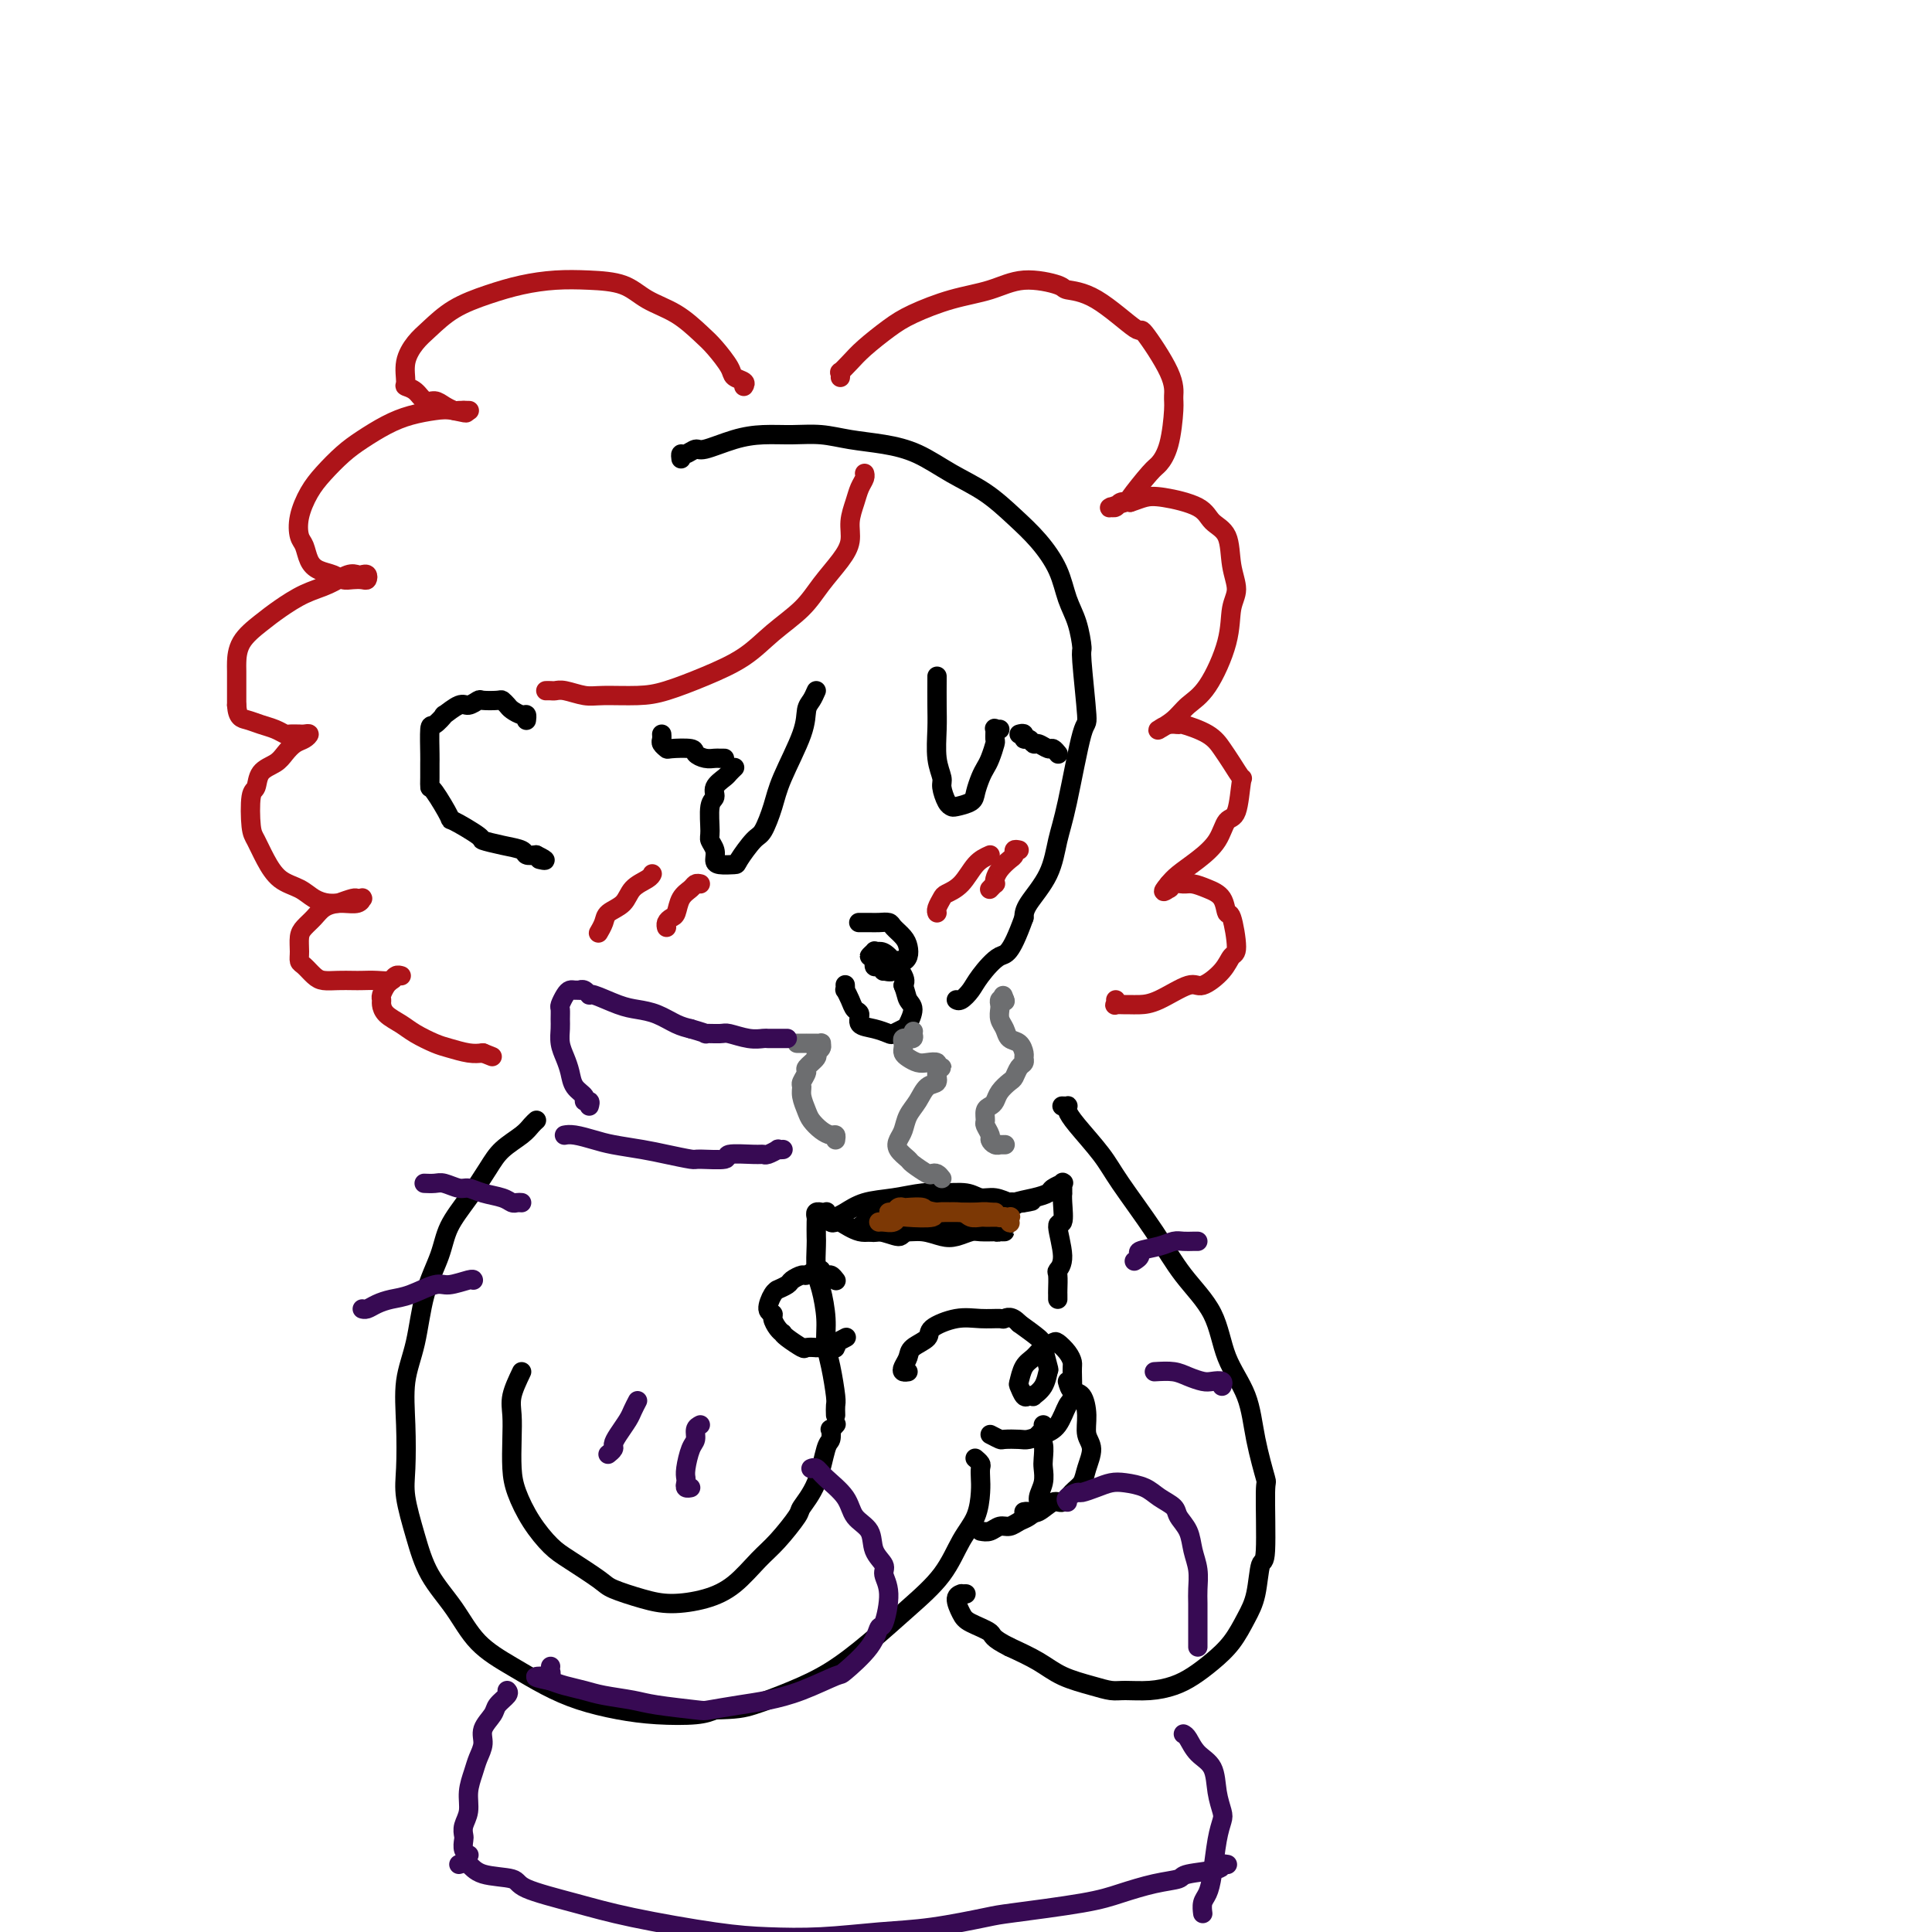 <svg viewBox='0 0 400 400' version='1.1' xmlns='http://www.w3.org/2000/svg' xmlns:xlink='http://www.w3.org/1999/xlink'><g fill='none' stroke='#000000' stroke-width='4' stroke-linecap='round' stroke-linejoin='round'><path d='M141,95c-0.059,-0.457 -0.117,-0.914 0,-1c0.117,-0.086 0.410,0.197 1,0c0.590,-0.197 1.479,-0.876 2,-1c0.521,-0.124 0.676,0.306 2,0c1.324,-0.306 3.818,-1.347 6,-2c2.182,-0.653 4.052,-0.919 6,-1c1.948,-0.081 3.975,0.021 6,0c2.025,-0.021 4.048,-0.165 6,0c1.952,0.165 3.833,0.640 6,1c2.167,0.360 4.620,0.605 7,1c2.380,0.395 4.688,0.939 7,2c2.312,1.061 4.629,2.638 7,4c2.371,1.362 4.795,2.510 7,4c2.205,1.490 4.191,3.324 6,5c1.809,1.676 3.441,3.196 5,5c1.559,1.804 3.043,3.891 4,6c0.957,2.109 1.385,4.238 2,6c0.615,1.762 1.418,3.157 2,5c0.582,1.843 0.945,4.134 1,5c0.055,0.866 -0.198,0.308 0,3c0.198,2.692 0.848,8.633 1,11c0.152,2.367 -0.194,1.158 -1,4c-0.806,2.842 -2.072,9.734 -3,14c-0.928,4.266 -1.517,5.906 -2,8c-0.483,2.094 -0.861,4.641 -2,7c-1.139,2.359 -3.040,4.531 -4,6c-0.960,1.469 -0.980,2.234 -1,3'/><path d='M212,190c-2.926,8.107 -3.740,7.374 -5,8c-1.260,0.626 -2.965,2.613 -4,4c-1.035,1.387 -1.401,2.176 -2,3c-0.599,0.824 -1.430,1.683 -2,2c-0.570,0.317 -0.877,0.090 -1,0c-0.123,-0.090 -0.061,-0.045 0,0'/><path d='M169,143c-0.311,0.708 -0.621,1.415 -1,2c-0.379,0.585 -0.826,1.046 -1,2c-0.174,0.954 -0.076,2.399 -1,5c-0.924,2.601 -2.872,6.357 -4,9c-1.128,2.643 -1.438,4.172 -2,6c-0.562,1.828 -1.376,3.954 -2,5c-0.624,1.046 -1.057,1.010 -2,2c-0.943,0.990 -2.395,3.006 -3,4c-0.605,0.994 -0.362,0.967 -1,1c-0.638,0.033 -2.157,0.125 -3,0c-0.843,-0.125 -1.012,-0.467 -1,-1c0.012,-0.533 0.204,-1.255 0,-2c-0.204,-0.745 -0.803,-1.512 -1,-2c-0.197,-0.488 0.006,-0.698 0,-2c-0.006,-1.302 -0.223,-3.697 0,-5c0.223,-1.303 0.887,-1.516 1,-2c0.113,-0.484 -0.323,-1.240 0,-2c0.323,-0.760 1.406,-1.523 2,-2c0.594,-0.477 0.698,-0.667 1,-1c0.302,-0.333 0.800,-0.809 1,-1c0.200,-0.191 0.100,-0.095 0,0'/><path d='M194,140c0.002,-0.033 0.005,-0.065 0,1c-0.005,1.065 -0.016,3.229 0,5c0.016,1.771 0.060,3.150 0,5c-0.060,1.850 -0.223,4.170 0,6c0.223,1.830 0.831,3.171 1,4c0.169,0.829 -0.102,1.148 0,2c0.102,0.852 0.576,2.237 1,3c0.424,0.763 0.796,0.902 1,1c0.204,0.098 0.240,0.153 1,0c0.760,-0.153 2.245,-0.515 3,-1c0.755,-0.485 0.780,-1.093 1,-2c0.220,-0.907 0.633,-2.111 1,-3c0.367,-0.889 0.687,-1.461 1,-2c0.313,-0.539 0.619,-1.044 1,-2c0.381,-0.956 0.838,-2.361 1,-3c0.162,-0.639 0.030,-0.511 0,-1c-0.030,-0.489 0.044,-1.595 0,-2c-0.044,-0.405 -0.204,-0.109 0,0c0.204,0.109 0.773,0.031 1,0c0.227,-0.031 0.114,-0.016 0,0'/><path d='M150,157c-0.354,0.006 -0.708,0.012 -1,0c-0.292,-0.012 -0.523,-0.042 -1,0c-0.477,0.042 -1.198,0.156 -2,0c-0.802,-0.156 -1.683,-0.581 -2,-1c-0.317,-0.419 -0.071,-0.833 -1,-1c-0.929,-0.167 -3.034,-0.087 -4,0c-0.966,0.087 -0.795,0.181 -1,0c-0.205,-0.181 -0.787,-0.637 -1,-1c-0.213,-0.363 -0.057,-0.633 0,-1c0.057,-0.367 0.015,-0.829 0,-1c-0.015,-0.171 -0.004,-0.049 0,0c0.004,0.049 0.002,0.024 0,0'/><path d='M211,152c0.446,-0.122 0.892,-0.244 1,0c0.108,0.244 -0.122,0.854 0,1c0.122,0.146 0.596,-0.172 1,0c0.404,0.172 0.739,0.834 1,1c0.261,0.166 0.448,-0.166 1,0c0.552,0.166 1.467,0.828 2,1c0.533,0.172 0.682,-0.146 1,0c0.318,0.146 0.805,0.756 1,1c0.195,0.244 0.097,0.122 0,0'/><path d='M178,191c-0.181,0.001 -0.362,0.003 0,0c0.362,-0.003 1.266,-0.009 2,0c0.734,0.009 1.296,0.033 2,0c0.704,-0.033 1.548,-0.122 2,0c0.452,0.122 0.510,0.454 1,1c0.490,0.546 1.410,1.307 2,2c0.590,0.693 0.850,1.318 1,2c0.150,0.682 0.190,1.422 0,2c-0.190,0.578 -0.611,0.993 -1,1c-0.389,0.007 -0.748,-0.395 -1,0c-0.252,0.395 -0.397,1.586 -1,2c-0.603,0.414 -1.663,0.051 -2,0c-0.337,-0.051 0.048,0.212 0,0c-0.048,-0.212 -0.531,-0.898 -1,-1c-0.469,-0.102 -0.925,0.379 -1,0c-0.075,-0.379 0.231,-1.618 0,-2c-0.231,-0.382 -1.000,0.094 -1,0c-0.000,-0.094 0.767,-0.758 1,-1c0.233,-0.242 -0.070,-0.062 0,0c0.070,0.062 0.514,0.006 1,0c0.486,-0.006 1.016,0.037 2,1c0.984,0.963 2.424,2.847 3,4c0.576,1.153 0.288,1.577 0,2'/><path d='M187,204c0.616,1.532 0.655,2.361 1,3c0.345,0.639 0.995,1.086 1,2c0.005,0.914 -0.634,2.294 -1,3c-0.366,0.706 -0.460,0.737 -1,1c-0.540,0.263 -1.527,0.757 -2,1c-0.473,0.243 -0.431,0.235 -1,0c-0.569,-0.235 -1.749,-0.695 -3,-1c-1.251,-0.305 -2.574,-0.454 -3,-1c-0.426,-0.546 0.043,-1.490 0,-2c-0.043,-0.510 -0.600,-0.585 -1,-1c-0.400,-0.415 -0.643,-1.169 -1,-2c-0.357,-0.831 -0.828,-1.739 -1,-2c-0.172,-0.261 -0.046,0.126 0,0c0.046,-0.126 0.012,-0.765 0,-1c-0.012,-0.235 -0.004,-0.067 0,0c0.004,0.067 0.002,0.034 0,0'/><path d='M111,232c-0.022,0.019 -0.043,0.038 0,0c0.043,-0.038 0.151,-0.133 0,0c-0.151,0.133 -0.559,0.495 -1,1c-0.441,0.505 -0.913,1.155 -2,2c-1.087,0.845 -2.790,1.886 -4,3c-1.210,1.114 -1.928,2.302 -3,4c-1.072,1.698 -2.499,3.904 -4,6c-1.501,2.096 -3.075,4.080 -4,6c-0.925,1.920 -1.201,3.777 -2,6c-0.799,2.223 -2.123,4.814 -3,8c-0.877,3.186 -1.308,6.968 -2,10c-0.692,3.032 -1.644,5.316 -2,8c-0.356,2.684 -0.116,5.770 0,9c0.116,3.230 0.109,6.605 0,9c-0.109,2.395 -0.321,3.809 0,6c0.321,2.191 1.175,5.159 2,8c0.825,2.841 1.622,5.555 3,8c1.378,2.445 3.338,4.623 5,7c1.662,2.377 3.026,4.955 5,7c1.974,2.045 4.559,3.557 7,5c2.441,1.443 4.740,2.818 7,4c2.260,1.182 4.481,2.170 7,3c2.519,0.830 5.335,1.501 8,2c2.665,0.499 5.179,0.827 8,1c2.821,0.173 5.949,0.192 8,0c2.051,-0.192 3.026,-0.596 4,-1'/><path d='M148,354c4.523,-0.090 5.831,-0.314 8,-1c2.169,-0.686 5.199,-1.832 8,-3c2.801,-1.168 5.372,-2.356 8,-4c2.628,-1.644 5.313,-3.744 8,-6c2.687,-2.256 5.375,-4.670 8,-7c2.625,-2.330 5.187,-4.578 7,-7c1.813,-2.422 2.878,-5.020 4,-7c1.122,-1.980 2.302,-3.342 3,-5c0.698,-1.658 0.915,-3.611 1,-5c0.085,-1.389 0.036,-2.215 0,-3c-0.036,-0.785 -0.061,-1.530 0,-2c0.061,-0.470 0.209,-0.665 0,-1c-0.209,-0.335 -0.774,-0.810 -1,-1c-0.226,-0.190 -0.113,-0.095 0,0'/><path d='M108,284c-0.844,1.771 -1.689,3.543 -2,5c-0.311,1.457 -0.090,2.601 0,4c0.090,1.399 0.047,3.053 0,5c-0.047,1.947 -0.098,4.186 0,6c0.098,1.814 0.345,3.204 1,5c0.655,1.796 1.719,4.000 3,6c1.281,2.000 2.778,3.796 4,5c1.222,1.204 2.169,1.815 4,3c1.831,1.185 4.547,2.942 6,4c1.453,1.058 1.644,1.415 3,2c1.356,0.585 3.878,1.398 6,2c2.122,0.602 3.844,0.992 6,1c2.156,0.008 4.746,-0.366 7,-1c2.254,-0.634 4.171,-1.529 6,-3c1.829,-1.471 3.572,-3.516 5,-5c1.428,-1.484 2.543,-2.405 4,-4c1.457,-1.595 3.256,-3.865 4,-5c0.744,-1.135 0.434,-1.135 1,-2c0.566,-0.865 2.007,-2.595 3,-5c0.993,-2.405 1.538,-5.485 2,-7c0.462,-1.515 0.842,-1.464 1,-2c0.158,-0.536 0.094,-1.659 0,-2c-0.094,-0.341 -0.218,0.101 0,0c0.218,-0.101 0.776,-0.743 1,-1c0.224,-0.257 0.112,-0.128 0,0'/><path d='M205,297c0.812,0.421 1.624,0.842 2,1c0.376,0.158 0.317,0.053 1,0c0.683,-0.053 2.109,-0.053 3,0c0.891,0.053 1.248,0.159 2,0c0.752,-0.159 1.900,-0.582 3,-1c1.100,-0.418 2.152,-0.832 3,-2c0.848,-1.168 1.493,-3.089 2,-4c0.507,-0.911 0.875,-0.812 1,-2c0.125,-1.188 0.007,-3.664 0,-5c-0.007,-1.336 0.097,-1.533 0,-2c-0.097,-0.467 -0.396,-1.205 -1,-2c-0.604,-0.795 -1.513,-1.648 -2,-2c-0.487,-0.352 -0.551,-0.203 -1,0c-0.449,0.203 -1.284,0.459 -2,1c-0.716,0.541 -1.313,1.368 -2,2c-0.687,0.632 -1.463,1.069 -2,2c-0.537,0.931 -0.833,2.354 -1,3c-0.167,0.646 -0.204,0.514 0,1c0.204,0.486 0.650,1.590 1,2c0.350,0.410 0.605,0.127 1,0c0.395,-0.127 0.930,-0.097 1,0c0.070,0.097 -0.325,0.261 0,0c0.325,-0.261 1.368,-0.947 2,-2c0.632,-1.053 0.852,-2.473 1,-3c0.148,-0.527 0.225,-0.162 0,-1c-0.225,-0.838 -0.753,-2.879 -1,-4c-0.247,-1.121 -0.213,-1.320 -1,-2c-0.787,-0.680 -2.393,-1.840 -4,-3'/><path d='M211,274c-1.596,-1.772 -2.586,-1.201 -3,-1c-0.414,0.201 -0.252,0.032 -1,0c-0.748,-0.032 -2.407,0.074 -4,0c-1.593,-0.074 -3.119,-0.330 -5,0c-1.881,0.330 -4.115,1.244 -5,2c-0.885,0.756 -0.420,1.355 -1,2c-0.580,0.645 -2.204,1.336 -3,2c-0.796,0.664 -0.763,1.302 -1,2c-0.237,0.698 -0.744,1.455 -1,2c-0.256,0.545 -0.261,0.877 0,1c0.261,0.123 0.789,0.035 1,0c0.211,-0.035 0.106,-0.018 0,0'/><path d='M173,293c-0.022,-0.768 -0.044,-1.536 0,-2c0.044,-0.464 0.153,-0.624 0,-2c-0.153,-1.376 -0.566,-3.969 -1,-6c-0.434,-2.031 -0.887,-3.500 -1,-5c-0.113,-1.500 0.113,-3.030 0,-5c-0.113,-1.970 -0.566,-4.381 -1,-6c-0.434,-1.619 -0.848,-2.447 -1,-4c-0.152,-1.553 -0.042,-3.831 0,-5c0.042,-1.169 0.015,-1.227 0,-2c-0.015,-0.773 -0.019,-2.260 0,-3c0.019,-0.740 0.061,-0.734 0,-1c-0.061,-0.266 -0.226,-0.804 0,-1c0.226,-0.196 0.844,-0.048 1,0c0.156,0.048 -0.150,-0.002 0,0c0.150,0.002 0.757,0.057 1,0c0.243,-0.057 0.121,-0.225 0,0c-0.121,0.225 -0.242,0.843 0,1c0.242,0.157 0.848,-0.146 1,0c0.152,0.146 -0.148,0.742 0,1c0.148,0.258 0.744,0.179 1,0c0.256,-0.179 0.172,-0.458 1,0c0.828,0.458 2.567,1.653 4,2c1.433,0.347 2.559,-0.154 4,0c1.441,0.154 3.196,0.965 4,1c0.804,0.035 0.658,-0.704 2,-1c1.342,-0.296 4.171,-0.148 7,0'/><path d='M195,255c4.916,-0.035 4.205,-1.123 5,-2c0.795,-0.877 3.096,-1.545 5,-2c1.904,-0.455 3.412,-0.699 4,-1c0.588,-0.301 0.256,-0.659 1,-1c0.744,-0.341 2.563,-0.666 4,-1c1.437,-0.334 2.490,-0.677 3,-1c0.510,-0.323 0.476,-0.624 1,-1c0.524,-0.376 1.604,-0.825 2,-1c0.396,-0.175 0.106,-0.076 0,0c-0.106,0.076 -0.029,0.129 0,0c0.029,-0.129 0.009,-0.440 0,0c-0.009,0.440 -0.007,1.629 0,2c0.007,0.371 0.021,-0.077 0,0c-0.021,0.077 -0.076,0.679 0,2c0.076,1.321 0.283,3.360 0,4c-0.283,0.640 -1.057,-0.119 -1,1c0.057,1.119 0.943,4.117 1,6c0.057,1.883 -0.717,2.652 -1,3c-0.283,0.348 -0.076,0.276 0,1c0.076,0.724 0.020,2.246 0,3c-0.020,0.754 -0.005,0.742 0,1c0.005,0.258 0.002,0.788 0,1c-0.002,0.212 -0.001,0.106 0,0'/><path d='M203,317c0.666,0.120 1.333,0.240 2,0c0.667,-0.240 1.335,-0.841 2,-1c0.665,-0.159 1.326,0.124 2,0c0.674,-0.124 1.361,-0.655 2,-1c0.639,-0.345 1.229,-0.505 2,-1c0.771,-0.495 1.723,-1.325 2,-2c0.277,-0.675 -0.121,-1.197 0,-2c0.121,-0.803 0.761,-1.889 1,-3c0.239,-1.111 0.077,-2.248 0,-3c-0.077,-0.752 -0.069,-1.118 0,-2c0.069,-0.882 0.201,-2.278 0,-3c-0.201,-0.722 -0.733,-0.768 -1,-1c-0.267,-0.232 -0.267,-0.650 0,-1c0.267,-0.350 0.803,-0.633 1,-1c0.197,-0.367 0.056,-0.819 0,-1c-0.056,-0.181 -0.028,-0.090 0,0'/><path d='M173,252c0.532,-0.218 1.064,-0.436 2,-1c0.936,-0.564 2.278,-1.473 4,-2c1.722,-0.527 3.826,-0.673 6,-1c2.174,-0.327 4.419,-0.835 6,-1c1.581,-0.165 2.497,0.012 4,0c1.503,-0.012 3.593,-0.213 5,0c1.407,0.213 2.131,0.842 3,1c0.869,0.158 1.884,-0.154 3,0c1.116,0.154 2.335,0.773 3,1c0.665,0.227 0.778,0.061 1,0c0.222,-0.061 0.555,-0.016 1,0c0.445,0.016 1.003,0.005 1,0c-0.003,-0.005 -0.565,-0.002 -1,0c-0.435,0.002 -0.741,0.004 -1,0c-0.259,-0.004 -0.470,-0.013 -1,0c-0.530,0.013 -1.378,0.050 -2,0c-0.622,-0.050 -1.016,-0.186 -2,0c-0.984,0.186 -2.556,0.694 -4,1c-1.444,0.306 -2.761,0.411 -4,1c-1.239,0.589 -2.402,1.661 -4,2c-1.598,0.339 -3.633,-0.056 -5,0c-1.367,0.056 -2.068,0.561 -3,1c-0.932,0.439 -2.097,0.810 -3,1c-0.903,0.190 -1.544,0.197 -2,0c-0.456,-0.197 -0.728,-0.599 -1,-1'/><path d='M179,254c-4.926,0.772 -0.741,0.202 1,0c1.741,-0.202 1.037,-0.036 1,0c-0.037,0.036 0.591,-0.057 1,0c0.409,0.057 0.598,0.263 2,0c1.402,-0.263 4.019,-0.995 6,-1c1.981,-0.005 3.328,0.717 5,1c1.672,0.283 3.668,0.128 5,0c1.332,-0.128 2.000,-0.231 3,0c1.000,0.231 2.334,0.794 3,1c0.666,0.206 0.666,0.056 1,0c0.334,-0.056 1.002,-0.016 1,0c-0.002,0.016 -0.675,0.008 -1,0c-0.325,-0.008 -0.302,-0.015 -1,0c-0.698,0.015 -2.118,0.053 -3,0c-0.882,-0.053 -1.227,-0.195 -2,0c-0.773,0.195 -1.975,0.729 -3,1c-1.025,0.271 -1.872,0.280 -3,0c-1.128,-0.280 -2.538,-0.849 -4,-1c-1.462,-0.151 -2.976,0.117 -4,0c-1.024,-0.117 -1.557,-0.620 -2,-1c-0.443,-0.380 -0.794,-0.638 -1,-1c-0.206,-0.362 -0.265,-0.828 0,-1c0.265,-0.172 0.856,-0.049 1,0c0.144,0.049 -0.158,0.023 0,0c0.158,-0.023 0.776,-0.044 1,0c0.224,0.044 0.055,0.152 1,0c0.945,-0.152 3.005,-0.563 5,-1c1.995,-0.437 3.927,-0.901 6,-1c2.073,-0.099 4.289,0.166 6,0c1.711,-0.166 2.917,-0.762 4,-1c1.083,-0.238 2.041,-0.119 3,0'/><path d='M211,249c4.470,-0.623 2.145,-0.181 1,0c-1.145,0.181 -1.110,0.101 -1,0c0.110,-0.101 0.294,-0.223 0,0c-0.294,0.223 -1.067,0.792 -2,1c-0.933,0.208 -2.027,0.055 -3,0c-0.973,-0.055 -1.825,-0.012 -3,0c-1.175,0.012 -2.673,-0.007 -4,0c-1.327,0.007 -2.481,0.040 -4,0c-1.519,-0.040 -3.401,-0.151 -5,0c-1.599,0.151 -2.916,0.566 -4,1c-1.084,0.434 -1.936,0.887 -3,1c-1.064,0.113 -2.339,-0.113 -3,0c-0.661,0.113 -0.709,0.566 -1,1c-0.291,0.434 -0.824,0.848 -1,1c-0.176,0.152 0.004,0.041 0,0c-0.004,-0.041 -0.193,-0.011 0,0c0.193,0.011 0.770,0.003 1,0c0.230,-0.003 0.115,-0.002 0,0'/></g>
<g fill='none' stroke='#6D6E70' stroke-width='4' stroke-linecap='round' stroke-linejoin='round'><path d='M208,237c-0.032,0.001 -0.064,0.001 0,0c0.064,-0.001 0.223,-0.004 0,0c-0.223,0.004 -0.829,0.013 -1,0c-0.171,-0.013 0.094,-0.049 0,0c-0.094,0.049 -0.547,0.183 -1,0c-0.453,-0.183 -0.907,-0.683 -1,-1c-0.093,-0.317 0.174,-0.452 0,-1c-0.174,-0.548 -0.790,-1.508 -1,-2c-0.210,-0.492 -0.016,-0.516 0,-1c0.016,-0.484 -0.147,-1.429 0,-2c0.147,-0.571 0.603,-0.768 1,-1c0.397,-0.232 0.736,-0.500 1,-1c0.264,-0.500 0.453,-1.233 1,-2c0.547,-0.767 1.453,-1.568 2,-2c0.547,-0.432 0.736,-0.496 1,-1c0.264,-0.504 0.605,-1.448 1,-2c0.395,-0.552 0.845,-0.710 1,-1c0.155,-0.290 0.014,-0.711 0,-1c-0.014,-0.289 0.098,-0.447 0,-1c-0.098,-0.553 -0.404,-1.500 -1,-2c-0.596,-0.500 -1.480,-0.554 -2,-1c-0.520,-0.446 -0.676,-1.286 -1,-2c-0.324,-0.714 -0.816,-1.302 -1,-2c-0.184,-0.698 -0.060,-1.507 0,-2c0.060,-0.493 0.055,-0.671 0,-1c-0.055,-0.329 -0.158,-0.808 0,-1c0.158,-0.192 0.579,-0.096 1,0'/><path d='M208,207c-0.622,-1.711 -0.178,-0.489 0,0c0.178,0.489 0.089,0.244 0,0'/><path d='M195,244c-0.316,-0.408 -0.633,-0.815 -1,-1c-0.367,-0.185 -0.785,-0.146 -1,0c-0.215,0.146 -0.226,0.401 -1,0c-0.774,-0.401 -2.309,-1.457 -3,-2c-0.691,-0.543 -0.537,-0.571 -1,-1c-0.463,-0.429 -1.544,-1.258 -2,-2c-0.456,-0.742 -0.289,-1.397 0,-2c0.289,-0.603 0.698,-1.155 1,-2c0.302,-0.845 0.496,-1.984 1,-3c0.504,-1.016 1.317,-1.908 2,-3c0.683,-1.092 1.237,-2.383 2,-3c0.763,-0.617 1.737,-0.561 2,-1c0.263,-0.439 -0.184,-1.372 0,-2c0.184,-0.628 1.000,-0.952 1,-1c0.000,-0.048 -0.816,0.180 -1,0c-0.184,-0.180 0.262,-0.769 0,-1c-0.262,-0.231 -1.233,-0.103 -2,0c-0.767,0.103 -1.330,0.183 -2,0c-0.670,-0.183 -1.449,-0.627 -2,-1c-0.551,-0.373 -0.876,-0.674 -1,-1c-0.124,-0.326 -0.048,-0.676 0,-1c0.048,-0.324 0.069,-0.622 0,-1c-0.069,-0.378 -0.228,-0.836 0,-1c0.228,-0.164 0.845,-0.034 1,0c0.155,0.034 -0.151,-0.029 0,0c0.151,0.029 0.757,0.151 1,0c0.243,-0.151 0.121,-0.576 0,-1'/><path d='M189,214c0.167,-0.833 0.083,-0.417 0,0'/><path d='M173,236c0.067,-0.440 0.134,-0.879 0,-1c-0.134,-0.121 -0.471,0.077 -1,0c-0.529,-0.077 -1.252,-0.430 -2,-1c-0.748,-0.570 -1.522,-1.356 -2,-2c-0.478,-0.644 -0.660,-1.146 -1,-2c-0.340,-0.854 -0.839,-2.059 -1,-3c-0.161,-0.941 0.017,-1.618 0,-2c-0.017,-0.382 -0.230,-0.470 0,-1c0.230,-0.530 0.903,-1.504 1,-2c0.097,-0.496 -0.381,-0.515 0,-1c0.381,-0.485 1.619,-1.436 2,-2c0.381,-0.564 -0.097,-0.739 0,-1c0.097,-0.261 0.769,-0.606 1,-1c0.231,-0.394 0.019,-0.838 0,-1c-0.019,-0.162 0.153,-0.043 0,0c-0.153,0.043 -0.632,0.012 -1,0c-0.368,-0.012 -0.624,-0.003 -1,0c-0.376,0.003 -0.871,0.001 -1,0c-0.129,-0.001 0.110,-0.000 0,0c-0.110,0.000 -0.568,0.000 -1,0c-0.432,-0.000 -0.838,-0.000 -1,0c-0.162,0.000 -0.081,0.000 0,0'/></g>
<g fill='none' stroke='#7C3805' stroke-width='4' stroke-linecap='round' stroke-linejoin='round'><path d='M182,253c0.016,-0.002 0.032,-0.004 0,0c-0.032,0.004 -0.111,0.015 0,0c0.111,-0.015 0.413,-0.056 1,0c0.587,0.056 1.459,0.207 2,0c0.541,-0.207 0.750,-0.774 1,-1c0.250,-0.226 0.541,-0.113 2,0c1.459,0.113 4.085,0.225 5,0c0.915,-0.225 0.120,-0.789 1,-1c0.880,-0.211 3.435,-0.071 5,0c1.565,0.071 2.140,0.072 3,0c0.860,-0.072 2.006,-0.216 3,0c0.994,0.216 1.835,0.794 2,1c0.165,0.206 -0.347,0.042 0,0c0.347,-0.042 1.553,0.037 2,0c0.447,-0.037 0.134,-0.192 0,0c-0.134,0.192 -0.091,0.731 0,1c0.091,0.269 0.228,0.268 0,0c-0.228,-0.268 -0.821,-0.804 -1,-1c-0.179,-0.196 0.055,-0.053 0,0c-0.055,0.053 -0.400,0.015 -1,0c-0.600,-0.015 -1.457,-0.008 -2,0c-0.543,0.008 -0.772,0.016 -1,0c-0.228,-0.016 -0.453,-0.057 -1,0c-0.547,0.057 -1.415,0.211 -2,0c-0.585,-0.211 -0.888,-0.788 -2,-1c-1.112,-0.212 -3.032,-0.061 -4,0c-0.968,0.061 -0.984,0.030 -1,0'/><path d='M194,251c-2.831,-0.380 -2.407,-0.830 -3,-1c-0.593,-0.170 -2.202,-0.060 -3,0c-0.798,0.060 -0.785,0.069 -1,0c-0.215,-0.069 -0.658,-0.215 -1,0c-0.342,0.215 -0.584,0.790 -1,1c-0.416,0.210 -1.008,0.056 -1,0c0.008,-0.056 0.615,-0.015 1,0c0.385,0.015 0.547,0.004 1,0c0.453,-0.004 1.195,-0.001 2,0c0.805,0.001 1.671,0.000 2,0c0.329,-0.000 0.122,-0.000 1,0c0.878,0.000 2.842,0.000 4,0c1.158,-0.000 1.509,-0.000 2,0c0.491,0.000 1.121,0.000 2,0c0.879,-0.000 2.008,-0.000 3,0c0.992,0.000 1.846,0.000 2,0c0.154,-0.000 -0.392,-0.000 0,0c0.392,0.000 1.724,0.000 2,0c0.276,-0.000 -0.502,-0.000 -1,0c-0.498,0.000 -0.717,0.000 -1,0c-0.283,-0.000 -0.632,-0.000 -1,0c-0.368,0.000 -0.756,0.000 -1,0c-0.244,-0.000 -0.344,-0.000 -1,0c-0.656,0.000 -1.869,0.000 -3,0c-1.131,-0.000 -2.179,-0.000 -3,0c-0.821,0.000 -1.413,0.000 -2,0c-0.587,-0.000 -1.168,-0.000 -2,0c-0.832,0.000 -1.916,0.000 -3,0'/><path d='M188,251c-3.171,-0.061 -2.100,-0.212 -2,0c0.100,0.212 -0.772,0.789 -1,1c-0.228,0.211 0.186,0.057 0,0c-0.186,-0.057 -0.973,-0.015 -1,0c-0.027,0.015 0.707,0.004 1,0c0.293,-0.004 0.147,-0.002 0,0'/></g>
<g fill='none' stroke='#000000' stroke-width='4' stroke-linecap='round' stroke-linejoin='round'><path d='M220,229c-0.111,-0.004 -0.223,-0.009 0,0c0.223,0.009 0.780,0.031 1,0c0.220,-0.031 0.103,-0.117 0,0c-0.103,0.117 -0.192,0.436 0,1c0.192,0.564 0.663,1.373 2,3c1.337,1.627 3.538,4.073 5,6c1.462,1.927 2.185,3.335 4,6c1.815,2.665 4.720,6.586 7,10c2.280,3.414 3.933,6.320 6,9c2.067,2.680 4.547,5.133 6,8c1.453,2.867 1.878,6.147 3,9c1.122,2.853 2.943,5.277 4,8c1.057,2.723 1.352,5.744 2,9c0.648,3.256 1.649,6.748 2,8c0.351,1.252 0.050,0.266 0,3c-0.050,2.734 0.150,9.189 0,12c-0.150,2.811 -0.651,1.977 -1,3c-0.349,1.023 -0.547,3.902 -1,6c-0.453,2.098 -1.162,3.416 -2,5c-0.838,1.584 -1.804,3.433 -3,5c-1.196,1.567 -2.620,2.850 -4,4c-1.380,1.150 -2.714,2.165 -4,3c-1.286,0.835 -2.523,1.489 -4,2c-1.477,0.511 -3.196,0.878 -5,1c-1.804,0.122 -3.695,-0.001 -5,0c-1.305,0.001 -2.024,0.124 -3,0c-0.976,-0.124 -2.210,-0.497 -4,-1c-1.790,-0.503 -4.136,-1.135 -6,-2c-1.864,-0.865 -3.247,-1.961 -5,-3c-1.753,-1.039 -3.877,-2.019 -6,-3'/><path d='M209,341c-3.939,-1.971 -3.286,-2.399 -4,-3c-0.714,-0.601 -2.795,-1.377 -4,-2c-1.205,-0.623 -1.535,-1.095 -2,-2c-0.465,-0.905 -1.067,-2.242 -1,-3c0.067,-0.758 0.801,-0.935 1,-1c0.199,-0.065 -0.139,-0.017 0,0c0.139,0.017 0.754,0.005 1,0c0.246,-0.005 0.123,-0.002 0,0'/><path d='M221,286c0.229,0.826 0.458,1.651 1,2c0.542,0.349 1.396,0.221 2,1c0.604,0.779 0.958,2.463 1,4c0.042,1.537 -0.229,2.925 0,4c0.229,1.075 0.959,1.837 1,3c0.041,1.163 -0.607,2.726 -1,4c-0.393,1.274 -0.532,2.258 -1,3c-0.468,0.742 -1.267,1.243 -2,2c-0.733,0.757 -1.402,1.772 -2,2c-0.598,0.228 -1.127,-0.331 -2,0c-0.873,0.331 -2.090,1.553 -3,2c-0.910,0.447 -1.514,0.120 -2,0c-0.486,-0.120 -0.853,-0.034 -1,0c-0.147,0.034 -0.073,0.017 0,0'/><path d='M109,149c-0.016,0.120 -0.031,0.240 0,0c0.031,-0.240 0.110,-0.838 0,-1c-0.110,-0.162 -0.409,0.114 -1,0c-0.591,-0.114 -1.476,-0.619 -2,-1c-0.524,-0.381 -0.689,-0.639 -1,-1c-0.311,-0.361 -0.769,-0.824 -1,-1c-0.231,-0.176 -0.234,-0.063 -1,0c-0.766,0.063 -2.294,0.078 -3,0c-0.706,-0.078 -0.590,-0.247 -1,0c-0.410,0.247 -1.346,0.911 -2,1c-0.654,0.089 -1.027,-0.398 -2,0c-0.973,0.398 -2.548,1.679 -3,2c-0.452,0.321 0.219,-0.319 0,0c-0.219,0.319 -1.326,1.597 -2,2c-0.674,0.403 -0.913,-0.070 -1,1c-0.087,1.070 -0.023,3.683 0,5c0.023,1.317 0.004,1.338 0,2c-0.004,0.662 0.008,1.964 0,3c-0.008,1.036 -0.036,1.805 0,2c0.036,0.195 0.136,-0.183 1,1c0.864,1.183 2.491,3.928 3,5c0.509,1.072 -0.102,0.472 1,1c1.102,0.528 3.915,2.184 5,3c1.085,0.816 0.440,0.793 1,1c0.560,0.207 2.325,0.643 4,1c1.675,0.357 3.259,0.635 4,1c0.741,0.365 0.640,0.819 1,1c0.360,0.181 1.180,0.091 2,0'/><path d='M111,177c3.022,1.467 1.578,1.133 1,1c-0.578,-0.133 -0.289,-0.067 0,0'/></g>
<g fill='none' stroke='#AD1419' stroke-width='4' stroke-linecap='round' stroke-linejoin='round'><path d='M113,143c0.343,-0.008 0.686,-0.016 1,0c0.314,0.016 0.600,0.057 1,0c0.400,-0.057 0.915,-0.213 2,0c1.085,0.213 2.741,0.795 4,1c1.259,0.205 2.121,0.034 4,0c1.879,-0.034 4.776,0.071 7,0c2.224,-0.071 3.774,-0.317 6,-1c2.226,-0.683 5.126,-1.802 8,-3c2.874,-1.198 5.722,-2.477 8,-4c2.278,-1.523 3.988,-3.292 6,-5c2.012,-1.708 4.328,-3.355 6,-5c1.672,-1.645 2.700,-3.287 4,-5c1.300,-1.713 2.873,-3.498 4,-5c1.127,-1.502 1.808,-2.721 2,-4c0.192,-1.279 -0.106,-2.620 0,-4c0.106,-1.380 0.617,-2.801 1,-4c0.383,-1.199 0.639,-2.178 1,-3c0.361,-0.822 0.829,-1.488 1,-2c0.171,-0.512 0.046,-0.868 0,-1c-0.046,-0.132 -0.013,-0.038 0,0c0.013,0.038 0.007,0.019 0,0'/><path d='M154,80c0.216,-0.342 0.432,-0.684 0,-1c-0.432,-0.316 -1.513,-0.605 -2,-1c-0.487,-0.395 -0.380,-0.895 -1,-2c-0.620,-1.105 -1.965,-2.814 -3,-4c-1.035,-1.186 -1.758,-1.848 -3,-3c-1.242,-1.152 -3.001,-2.793 -5,-4c-1.999,-1.207 -4.237,-1.981 -6,-3c-1.763,-1.019 -3.049,-2.282 -5,-3c-1.951,-0.718 -4.565,-0.892 -7,-1c-2.435,-0.108 -4.689,-0.149 -7,0c-2.311,0.149 -4.677,0.489 -7,1c-2.323,0.511 -4.602,1.192 -7,2c-2.398,0.808 -4.915,1.744 -7,3c-2.085,1.256 -3.737,2.834 -5,4c-1.263,1.166 -2.136,1.922 -3,3c-0.864,1.078 -1.718,2.479 -2,4c-0.282,1.521 0.007,3.163 0,4c-0.007,0.837 -0.312,0.868 0,1c0.312,0.132 1.239,0.365 2,1c0.761,0.635 1.354,1.673 2,2c0.646,0.327 1.343,-0.056 2,0c0.657,0.056 1.272,0.551 2,1c0.728,0.449 1.569,0.852 2,1c0.431,0.148 0.453,0.040 1,0c0.547,-0.040 1.621,-0.011 2,0c0.379,0.011 0.064,0.003 0,0c-0.064,-0.003 0.125,-0.001 0,0c-0.125,0.001 -0.562,0.000 -1,0'/><path d='M96,85c1.582,0.939 -0.464,0.285 -2,0c-1.536,-0.285 -2.563,-0.202 -4,0c-1.437,0.202 -3.284,0.521 -5,1c-1.716,0.479 -3.303,1.116 -5,2c-1.697,0.884 -3.506,2.014 -5,3c-1.494,0.986 -2.674,1.829 -4,3c-1.326,1.171 -2.797,2.669 -4,4c-1.203,1.331 -2.138,2.496 -3,4c-0.862,1.504 -1.652,3.348 -2,5c-0.348,1.652 -0.255,3.111 0,4c0.255,0.889 0.673,1.209 1,2c0.327,0.791 0.563,2.054 1,3c0.437,0.946 1.076,1.574 2,2c0.924,0.426 2.132,0.651 3,1c0.868,0.349 1.396,0.822 2,1c0.604,0.178 1.283,0.062 2,0c0.717,-0.062 1.472,-0.069 2,0c0.528,0.069 0.831,0.213 1,0c0.169,-0.213 0.206,-0.783 0,-1c-0.206,-0.217 -0.654,-0.081 -1,0c-0.346,0.081 -0.588,0.108 -1,0c-0.412,-0.108 -0.994,-0.350 -2,0c-1.006,0.350 -2.438,1.292 -4,2c-1.562,0.708 -3.256,1.181 -5,2c-1.744,0.819 -3.539,1.984 -5,3c-1.461,1.016 -2.588,1.883 -4,3c-1.412,1.117 -3.111,2.484 -4,4c-0.889,1.516 -0.970,3.179 -1,4c-0.030,0.821 -0.008,0.798 0,2c0.008,1.202 0.002,3.629 0,5c-0.002,1.371 -0.001,1.685 0,2'/><path d='M49,146c0.157,2.642 1.049,2.746 2,3c0.951,0.254 1.961,0.656 3,1c1.039,0.344 2.106,0.628 3,1c0.894,0.372 1.615,0.832 2,1c0.385,0.168 0.433,0.044 1,0c0.567,-0.044 1.652,-0.009 2,0c0.348,0.009 -0.042,-0.010 0,0c0.042,0.010 0.517,0.047 1,0c0.483,-0.047 0.976,-0.178 1,0c0.024,0.178 -0.421,0.665 -1,1c-0.579,0.335 -1.293,0.517 -2,1c-0.707,0.483 -1.409,1.266 -2,2c-0.591,0.734 -1.073,1.418 -2,2c-0.927,0.582 -2.299,1.060 -3,2c-0.701,0.940 -0.733,2.340 -1,3c-0.267,0.660 -0.771,0.579 -1,2c-0.229,1.421 -0.182,4.344 0,6c0.182,1.656 0.499,2.044 1,3c0.501,0.956 1.187,2.481 2,4c0.813,1.519 1.753,3.034 3,4c1.247,0.966 2.799,1.384 4,2c1.201,0.616 2.049,1.429 3,2c0.951,0.571 2.006,0.899 3,1c0.994,0.101 1.928,-0.026 3,0c1.072,0.026 2.284,0.203 3,0c0.716,-0.203 0.936,-0.787 1,-1c0.064,-0.213 -0.030,-0.054 0,0c0.030,0.054 0.183,0.004 0,0c-0.183,-0.004 -0.703,0.037 -1,0c-0.297,-0.037 -0.371,-0.154 -1,0c-0.629,0.154 -1.815,0.577 -3,1'/><path d='M70,187c-1.205,0.132 -2.218,0.461 -3,1c-0.782,0.539 -1.335,1.286 -2,2c-0.665,0.714 -1.444,1.395 -2,2c-0.556,0.605 -0.889,1.135 -1,2c-0.111,0.865 -0.000,2.064 0,3c0.000,0.936 -0.110,1.610 0,2c0.110,0.390 0.442,0.497 1,1c0.558,0.503 1.342,1.403 2,2c0.658,0.597 1.190,0.892 2,1c0.810,0.108 1.898,0.030 3,0c1.102,-0.030 2.217,-0.012 3,0c0.783,0.012 1.233,0.017 2,0c0.767,-0.017 1.852,-0.057 3,0c1.148,0.057 2.361,0.212 3,0c0.639,-0.212 0.704,-0.790 1,-1c0.296,-0.210 0.822,-0.053 1,0c0.178,0.053 0.006,0.002 0,0c-0.006,-0.002 0.152,0.045 0,0c-0.152,-0.045 -0.615,-0.181 -1,0c-0.385,0.181 -0.692,0.677 -1,1c-0.308,0.323 -0.617,0.471 -1,1c-0.383,0.529 -0.840,1.440 -1,2c-0.160,0.560 -0.025,0.769 0,1c0.025,0.231 -0.061,0.486 0,1c0.061,0.514 0.269,1.289 1,2c0.731,0.711 1.984,1.357 3,2c1.016,0.643 1.794,1.283 3,2c1.206,0.717 2.839,1.512 4,2c1.161,0.488 1.851,0.670 3,1c1.149,0.330 2.757,0.809 4,1c1.243,0.191 2.122,0.096 3,0'/><path d='M100,218c3.333,1.333 1.667,0.667 0,0'/><path d='M174,78c-0.012,0.125 -0.024,0.250 0,0c0.024,-0.250 0.085,-0.875 0,-1c-0.085,-0.125 -0.315,0.249 0,0c0.315,-0.249 1.176,-1.120 2,-2c0.824,-0.880 1.611,-1.768 3,-3c1.389,-1.232 3.379,-2.808 5,-4c1.621,-1.192 2.873,-2.001 5,-3c2.127,-0.999 5.130,-2.187 8,-3c2.870,-0.813 5.607,-1.250 8,-2c2.393,-0.750 4.443,-1.813 7,-2c2.557,-0.187 5.623,0.503 7,1c1.377,0.497 1.066,0.800 2,1c0.934,0.200 3.112,0.298 6,2c2.888,1.702 6.487,5.007 8,6c1.513,0.993 0.939,-0.328 2,1c1.061,1.328 3.756,5.305 5,8c1.244,2.695 1.037,4.108 1,5c-0.037,0.892 0.094,1.262 0,3c-0.094,1.738 -0.415,4.843 -1,7c-0.585,2.157 -1.436,3.366 -2,4c-0.564,0.634 -0.841,0.692 -2,2c-1.159,1.308 -3.201,3.867 -4,5c-0.799,1.133 -0.354,0.840 -1,1c-0.646,0.160 -2.381,0.771 -3,1c-0.619,0.229 -0.122,0.075 0,0c0.122,-0.075 -0.132,-0.072 0,0c0.132,0.072 0.651,0.212 1,0c0.349,-0.212 0.528,-0.775 1,-1c0.472,-0.225 1.236,-0.113 2,0'/><path d='M234,104c1.160,-0.360 2.059,-0.759 3,-1c0.941,-0.241 1.925,-0.323 4,0c2.075,0.323 5.240,1.052 7,2c1.760,0.948 2.114,2.117 3,3c0.886,0.883 2.303,1.481 3,3c0.697,1.519 0.672,3.961 1,6c0.328,2.039 1.007,3.676 1,5c-0.007,1.324 -0.700,2.336 -1,4c-0.300,1.664 -0.207,3.980 -1,7c-0.793,3.020 -2.471,6.742 -4,9c-1.529,2.258 -2.907,3.050 -4,4c-1.093,0.950 -1.900,2.058 -3,3c-1.100,0.942 -2.492,1.718 -3,2c-0.508,0.282 -0.131,0.072 0,0c0.131,-0.072 0.015,-0.005 0,0c-0.015,0.005 0.072,-0.053 0,0c-0.072,0.053 -0.304,0.215 0,0c0.304,-0.215 1.145,-0.809 2,-1c0.855,-0.191 1.723,0.020 2,0c0.277,-0.020 -0.038,-0.270 1,0c1.038,0.270 3.427,1.062 5,2c1.573,0.938 2.328,2.024 3,3c0.672,0.976 1.260,1.842 2,3c0.740,1.158 1.634,2.609 2,3c0.366,0.391 0.206,-0.279 0,1c-0.206,1.279 -0.457,4.506 -1,6c-0.543,1.494 -1.378,1.254 -2,2c-0.622,0.746 -1.033,2.478 -2,4c-0.967,1.522 -2.491,2.833 -4,4c-1.509,1.167 -3.003,2.191 -4,3c-0.997,0.809 -1.499,1.405 -2,2'/><path d='M242,183c-2.157,2.531 -0.548,1.357 0,1c0.548,-0.357 0.036,0.103 0,0c-0.036,-0.103 0.403,-0.769 1,-1c0.597,-0.231 1.350,-0.026 2,0c0.650,0.026 1.196,-0.128 2,0c0.804,0.128 1.866,0.539 3,1c1.134,0.461 2.340,0.973 3,2c0.660,1.027 0.776,2.571 1,3c0.224,0.429 0.558,-0.255 1,1c0.442,1.255 0.992,4.449 1,6c0.008,1.551 -0.525,1.459 -1,2c-0.475,0.541 -0.893,1.714 -2,3c-1.107,1.286 -2.902,2.684 -4,3c-1.098,0.316 -1.497,-0.451 -3,0c-1.503,0.451 -4.109,2.121 -6,3c-1.891,0.879 -3.067,0.969 -4,1c-0.933,0.031 -1.623,0.005 -2,0c-0.377,-0.005 -0.441,0.013 -1,0c-0.559,-0.013 -1.614,-0.055 -2,0c-0.386,0.055 -0.104,0.207 0,0c0.104,-0.207 0.030,-0.773 0,-1c-0.030,-0.227 -0.015,-0.113 0,0'/></g>
<g fill='none' stroke='#370A53' stroke-width='4' stroke-linecap='round' stroke-linejoin='round'><path d='M122,229c0.128,-0.442 0.256,-0.884 0,-1c-0.256,-0.116 -0.894,0.093 -1,0c-0.106,-0.093 0.322,-0.489 0,-1c-0.322,-0.511 -1.393,-1.138 -2,-2c-0.607,-0.862 -0.751,-1.960 -1,-3c-0.249,-1.040 -0.602,-2.023 -1,-3c-0.398,-0.977 -0.839,-1.948 -1,-3c-0.161,-1.052 -0.040,-2.183 0,-3c0.040,-0.817 -0.000,-1.319 0,-2c0.000,-0.681 0.041,-1.541 0,-2c-0.041,-0.459 -0.165,-0.515 0,-1c0.165,-0.485 0.618,-1.398 1,-2c0.382,-0.602 0.694,-0.895 1,-1c0.306,-0.105 0.608,-0.024 1,0c0.392,0.024 0.875,-0.009 1,0c0.125,0.009 -0.109,0.062 0,0c0.109,-0.062 0.559,-0.238 1,0c0.441,0.238 0.872,0.889 1,1c0.128,0.111 -0.048,-0.317 1,0c1.048,0.317 3.319,1.381 5,2c1.681,0.619 2.770,0.795 4,1c1.230,0.205 2.600,0.440 4,1c1.400,0.560 2.828,1.446 4,2c1.172,0.554 2.086,0.777 3,1'/><path d='M143,213c4.538,1.305 2.883,1.068 3,1c0.117,-0.068 2.005,0.034 3,0c0.995,-0.034 1.096,-0.205 2,0c0.904,0.205 2.610,0.787 4,1c1.390,0.213 2.462,0.057 3,0c0.538,-0.057 0.540,-0.015 1,0c0.460,0.015 1.377,0.004 2,0c0.623,-0.004 0.950,-0.001 1,0c0.050,0.001 -0.179,0.000 0,0c0.179,-0.000 0.765,-0.000 1,0c0.235,0.000 0.117,0.000 0,0'/><path d='M117,235c-0.127,0.024 -0.253,0.048 0,0c0.253,-0.048 0.887,-0.168 2,0c1.113,0.168 2.705,0.623 4,1c1.295,0.377 2.293,0.675 4,1c1.707,0.325 4.123,0.677 6,1c1.877,0.323 3.216,0.619 5,1c1.784,0.381 4.012,0.848 5,1c0.988,0.152 0.737,-0.012 2,0c1.263,0.012 4.039,0.200 5,0c0.961,-0.200 0.108,-0.790 1,-1c0.892,-0.210 3.530,-0.042 5,0c1.470,0.042 1.771,-0.041 2,0c0.229,0.041 0.387,0.207 1,0c0.613,-0.207 1.680,-0.787 2,-1c0.320,-0.213 -0.106,-0.057 0,0c0.106,0.057 0.745,0.016 1,0c0.255,-0.016 0.128,-0.008 0,0'/><path d='M168,304c-0.082,0.036 -0.165,0.071 0,0c0.165,-0.071 0.577,-0.250 1,0c0.423,0.250 0.857,0.927 2,2c1.143,1.073 2.994,2.542 4,4c1.006,1.458 1.168,2.903 2,4c0.832,1.097 2.332,1.844 3,3c0.668,1.156 0.502,2.721 1,4c0.498,1.279 1.661,2.273 2,3c0.339,0.727 -0.146,1.186 0,2c0.146,0.814 0.925,1.984 1,4c0.075,2.016 -0.552,4.877 -1,6c-0.448,1.123 -0.715,0.506 -1,1c-0.285,0.494 -0.588,2.097 -2,4c-1.412,1.903 -3.932,4.106 -5,5c-1.068,0.894 -0.682,0.478 -2,1c-1.318,0.522 -4.340,1.983 -7,3c-2.660,1.017 -4.960,1.590 -7,2c-2.040,0.410 -3.821,0.657 -6,1c-2.179,0.343 -4.757,0.783 -6,1c-1.243,0.217 -1.150,0.213 -3,0c-1.850,-0.213 -5.643,-0.634 -8,-1c-2.357,-0.366 -3.278,-0.675 -5,-1c-1.722,-0.325 -4.245,-0.664 -6,-1c-1.755,-0.336 -2.742,-0.667 -4,-1c-1.258,-0.333 -2.788,-0.666 -4,-1c-1.212,-0.334 -2.106,-0.667 -3,-1'/><path d='M114,348c-5.392,-1.110 -2.373,-0.885 -1,-1c1.373,-0.115 1.100,-0.569 1,-1c-0.100,-0.431 -0.029,-0.837 0,-1c0.029,-0.163 0.014,-0.081 0,0'/><path d='M221,311c-0.215,-0.303 -0.430,-0.607 0,-1c0.430,-0.393 1.507,-0.876 2,-1c0.493,-0.124 0.404,0.113 1,0c0.596,-0.113 1.877,-0.574 3,-1c1.123,-0.426 2.087,-0.816 3,-1c0.913,-0.184 1.773,-0.163 3,0c1.227,0.163 2.819,0.469 4,1c1.181,0.531 1.951,1.289 3,2c1.049,0.711 2.376,1.375 3,2c0.624,0.625 0.545,1.210 1,2c0.455,0.790 1.442,1.785 2,3c0.558,1.215 0.685,2.651 1,4c0.315,1.349 0.816,2.612 1,4c0.184,1.388 0.049,2.900 0,4c-0.049,1.100 -0.013,1.787 0,3c0.013,1.213 0.004,2.952 0,4c-0.004,1.048 -0.001,1.405 0,2c0.001,0.595 0.000,1.427 0,2c-0.000,0.573 -0.000,0.885 0,1c0.000,0.115 0.000,0.033 0,0c-0.000,-0.033 -0.000,-0.016 0,0'/><path d='M108,249c-0.343,-0.025 -0.687,-0.049 -1,0c-0.313,0.049 -0.597,0.172 -1,0c-0.403,-0.172 -0.927,-0.638 -2,-1c-1.073,-0.362 -2.696,-0.619 -4,-1c-1.304,-0.381 -2.290,-0.887 -3,-1c-0.710,-0.113 -1.143,0.166 -2,0c-0.857,-0.166 -2.137,-0.776 -3,-1c-0.863,-0.224 -1.309,-0.060 -2,0c-0.691,0.060 -1.626,0.017 -2,0c-0.374,-0.017 -0.187,-0.009 0,0'/><path d='M98,265c0.007,0.034 0.015,0.068 0,0c-0.015,-0.068 -0.051,-0.240 -1,0c-0.949,0.240 -2.810,0.890 -4,1c-1.190,0.110 -1.709,-0.321 -3,0c-1.291,0.321 -3.355,1.392 -5,2c-1.645,0.608 -2.872,0.751 -4,1c-1.128,0.249 -2.158,0.603 -3,1c-0.842,0.397 -1.496,0.838 -2,1c-0.504,0.162 -0.858,0.046 -1,0c-0.142,-0.046 -0.071,-0.023 0,0'/><path d='M235,261c-0.140,0.089 -0.280,0.178 0,0c0.280,-0.178 0.981,-0.622 1,-1c0.019,-0.378 -0.643,-0.690 0,-1c0.643,-0.310 2.593,-0.619 4,-1c1.407,-0.381 2.272,-0.834 3,-1c0.728,-0.166 1.319,-0.044 2,0c0.681,0.044 1.453,0.012 2,0c0.547,-0.012 0.871,-0.003 1,0c0.129,0.003 0.065,0.002 0,0'/><path d='M239,284c1.430,-0.083 2.860,-0.167 4,0c1.140,0.167 1.990,0.584 3,1c1.010,0.416 2.179,0.830 3,1c0.821,0.170 1.292,0.097 2,0c0.708,-0.097 1.652,-0.218 2,0c0.348,0.218 0.099,0.777 0,1c-0.099,0.223 -0.050,0.112 0,0'/><path d='M132,290c-0.361,0.695 -0.723,1.390 -1,2c-0.277,0.610 -0.470,1.134 -1,2c-0.530,0.866 -1.396,2.075 -2,3c-0.604,0.925 -0.945,1.568 -1,2c-0.055,0.432 0.178,0.655 0,1c-0.178,0.345 -0.765,0.813 -1,1c-0.235,0.187 -0.117,0.094 0,0'/><path d='M145,295c-0.445,0.228 -0.890,0.456 -1,1c-0.110,0.544 0.114,1.402 0,2c-0.114,0.598 -0.568,0.934 -1,2c-0.432,1.066 -0.844,2.860 -1,4c-0.156,1.140 -0.056,1.626 0,2c0.056,0.374 0.066,0.636 0,1c-0.066,0.364 -0.210,0.829 0,1c0.210,0.171 0.774,0.049 1,0c0.226,-0.049 0.113,-0.024 0,0'/><path d='M105,350c0.213,0.238 0.426,0.475 0,1c-0.426,0.525 -1.490,1.337 -2,2c-0.510,0.663 -0.465,1.177 -1,2c-0.535,0.823 -1.650,1.955 -2,3c-0.350,1.045 0.065,2.002 0,3c-0.065,0.998 -0.610,2.039 -1,3c-0.390,0.961 -0.626,1.844 -1,3c-0.374,1.156 -0.884,2.585 -1,4c-0.116,1.415 0.164,2.817 0,4c-0.164,1.183 -0.772,2.149 -1,3c-0.228,0.851 -0.075,1.587 0,2c0.075,0.413 0.073,0.503 0,1c-0.073,0.497 -0.215,1.401 0,2c0.215,0.599 0.789,0.892 1,1c0.211,0.108 0.060,0.031 0,0c-0.060,-0.031 -0.030,-0.015 0,0'/><path d='M245,359c0.281,0.141 0.562,0.282 1,1c0.438,0.718 1.032,2.012 2,3c0.968,0.988 2.309,1.671 3,3c0.691,1.329 0.732,3.303 1,5c0.268,1.697 0.763,3.116 1,4c0.237,0.884 0.218,1.234 0,2c-0.218,0.766 -0.633,1.950 -1,4c-0.367,2.050 -0.687,4.966 -1,7c-0.313,2.034 -0.620,3.184 -1,4c-0.380,0.816 -0.833,1.297 -1,2c-0.167,0.703 -0.048,1.630 0,2c0.048,0.370 0.024,0.185 0,0'/><path d='M95,386c0.680,-0.207 1.361,-0.414 2,0c0.639,0.414 1.238,1.450 3,2c1.762,0.550 4.688,0.613 6,1c1.312,0.387 1.011,1.098 3,2c1.989,0.902 6.270,1.994 10,3c3.730,1.006 6.910,1.927 12,3c5.090,1.073 12.091,2.300 17,3c4.909,0.700 7.725,0.874 11,1c3.275,0.126 7.010,0.203 11,0c3.990,-0.203 8.236,-0.687 12,-1c3.764,-0.313 7.046,-0.454 11,-1c3.954,-0.546 8.580,-1.498 11,-2c2.420,-0.502 2.635,-0.554 6,-1c3.365,-0.446 9.880,-1.285 14,-2c4.120,-0.715 5.844,-1.305 8,-2c2.156,-0.695 4.745,-1.497 7,-2c2.255,-0.503 4.177,-0.709 5,-1c0.823,-0.291 0.546,-0.666 2,-1c1.454,-0.334 4.637,-0.626 6,-1c1.363,-0.374 0.905,-0.832 1,-1c0.095,-0.168 0.741,-0.048 1,0c0.259,0.048 0.129,0.024 0,0'/></g>
<g fill='none' stroke='#AD1419' stroke-width='4' stroke-linecap='round' stroke-linejoin='round'><path d='M135,181c0.032,-0.073 0.065,-0.147 0,0c-0.065,0.147 -0.227,0.514 -1,1c-0.773,0.486 -2.158,1.090 -3,2c-0.842,0.910 -1.140,2.125 -2,3c-0.860,0.875 -2.283,1.411 -3,2c-0.717,0.589 -0.728,1.230 -1,2c-0.272,0.770 -0.805,1.670 -1,2c-0.195,0.330 -0.053,0.089 0,0c0.053,-0.089 0.015,-0.025 0,0c-0.015,0.025 -0.008,0.013 0,0'/><path d='M145,183c-0.364,-0.075 -0.727,-0.150 -1,0c-0.273,0.150 -0.455,0.526 -1,1c-0.545,0.474 -1.452,1.045 -2,2c-0.548,0.955 -0.735,2.294 -1,3c-0.265,0.706 -0.607,0.777 -1,1c-0.393,0.223 -0.837,0.596 -1,1c-0.163,0.404 -0.044,0.840 0,1c0.044,0.160 0.013,0.046 0,0c-0.013,-0.046 -0.006,-0.023 0,0'/><path d='M205,177c-1.013,0.449 -2.027,0.897 -3,2c-0.973,1.103 -1.907,2.860 -3,4c-1.093,1.140 -2.345,1.665 -3,2c-0.655,0.335 -0.711,0.482 -1,1c-0.289,0.518 -0.809,1.407 -1,2c-0.191,0.593 -0.051,0.890 0,1c0.051,0.110 0.015,0.031 0,0c-0.015,-0.031 -0.007,-0.016 0,0'/><path d='M211,176c-0.439,-0.095 -0.878,-0.191 -1,0c-0.122,0.191 0.072,0.668 0,1c-0.072,0.332 -0.411,0.519 -1,1c-0.589,0.481 -1.430,1.257 -2,2c-0.570,0.743 -0.871,1.453 -1,2c-0.129,0.547 -0.086,0.930 0,1c0.086,0.070 0.215,-0.173 0,0c-0.215,0.173 -0.776,0.764 -1,1c-0.224,0.236 -0.112,0.118 0,0'/></g>
<g fill='none' stroke='#000000' stroke-width='4' stroke-linecap='round' stroke-linejoin='round'><path d='M173,265c0.091,0.122 0.183,0.243 0,0c-0.183,-0.243 -0.639,-0.851 -1,-1c-0.361,-0.149 -0.626,0.160 -1,0c-0.374,-0.160 -0.859,-0.790 -1,-1c-0.141,-0.210 0.060,-0.001 0,0c-0.060,0.001 -0.382,-0.207 -1,0c-0.618,0.207 -1.532,0.830 -2,1c-0.468,0.170 -0.489,-0.112 -1,0c-0.511,0.112 -1.513,0.620 -2,1c-0.487,0.380 -0.461,0.634 -1,1c-0.539,0.366 -1.643,0.844 -2,1c-0.357,0.156 0.033,-0.009 0,0c-0.033,0.009 -0.489,0.191 -1,1c-0.511,0.809 -1.075,2.245 -1,3c0.075,0.755 0.790,0.829 1,1c0.210,0.171 -0.087,0.440 0,1c0.087,0.560 0.556,1.411 1,2c0.444,0.589 0.863,0.914 1,1c0.137,0.086 -0.008,-0.068 0,0c0.008,0.068 0.168,0.358 1,1c0.832,0.642 2.336,1.636 3,2c0.664,0.364 0.487,0.098 1,0c0.513,-0.098 1.715,-0.026 2,0c0.285,0.026 -0.347,0.008 0,0c0.347,-0.008 1.674,-0.004 3,0'/><path d='M172,279c1.146,0.065 1.011,0.228 1,0c-0.011,-0.228 0.102,-0.846 0,-1c-0.102,-0.154 -0.420,0.155 0,0c0.420,-0.155 1.576,-0.773 2,-1c0.424,-0.227 0.114,-0.061 0,0c-0.114,0.061 -0.033,0.017 0,0c0.033,-0.017 0.016,-0.009 0,0'/></g>
</svg>